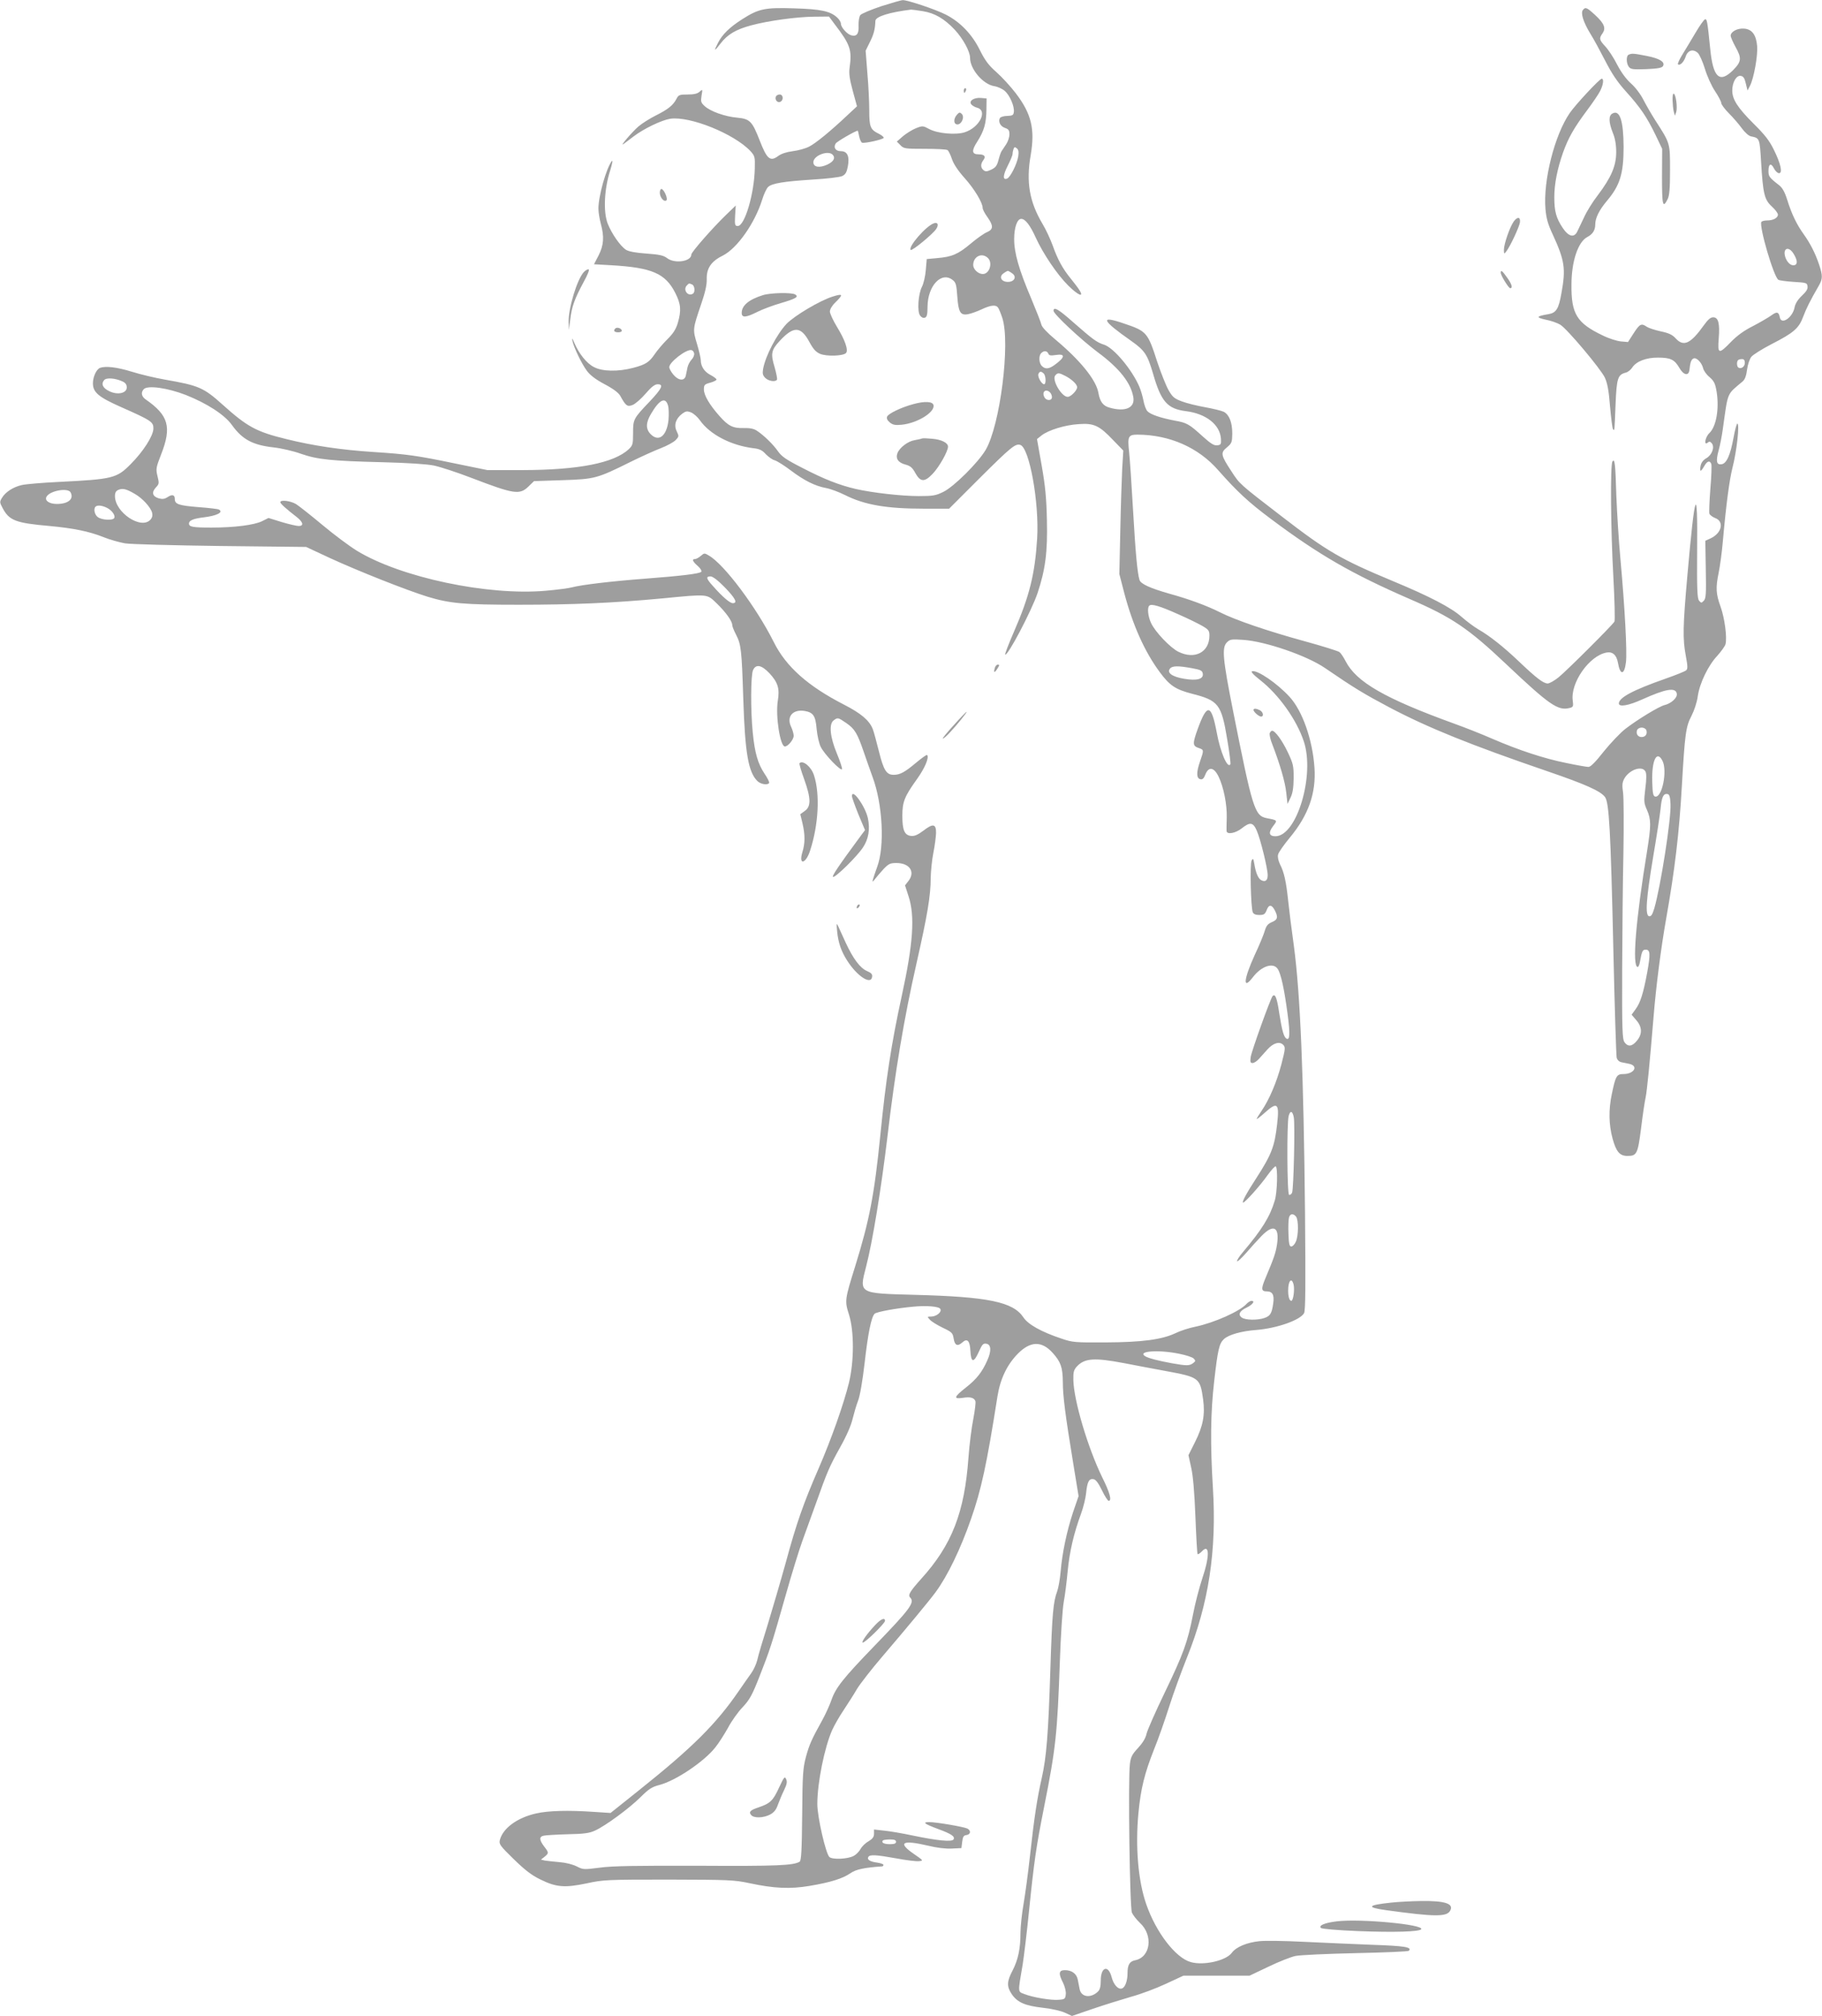 <?xml version="1.0" standalone="no"?>
<!DOCTYPE svg PUBLIC "-//W3C//DTD SVG 20010904//EN"
 "http://www.w3.org/TR/2001/REC-SVG-20010904/DTD/svg10.dtd">
<svg version="1.0" xmlns="http://www.w3.org/2000/svg"
 width="1157pt" height="1280pt" viewBox="0 0 1157 1280"
 preserveAspectRatio="xMidYMid meet">
<g transform="translate(0,1280) scale(0.1,-0.1)"
fill="#9e9e9e" stroke="none">
<path d="M5595 12760 c-66 -22 -125 -47 -132 -56 -7 -10 -12 -39 -11 -66 3
-53 -12 -72 -47 -62 -26 7 -65 51 -65 73 0 10 -10 27 -23 39 -44 41 -102 54
-274 59 -188 6 -225 -2 -333 -71 -79 -51 -124 -96 -150 -147 -29 -56 -25 -58
15 -6 44 58 98 90 195 116 107 29 289 54 399 55 l95 1 35 -47 c101 -132 112
-164 96 -279 -5 -35 0 -71 20 -145 l27 -99 -59 -55 c-108 -102 -203 -180 -245
-201 -23 -12 -70 -25 -104 -29 -39 -5 -73 -16 -93 -31 -50 -37 -71 -19 -116
97 -49 125 -62 139 -145 147 -77 7 -170 40 -206 74 -23 21 -25 29 -19 66 7 41
7 42 -12 25 -14 -13 -36 -18 -76 -18 -51 0 -58 -2 -71 -27 -21 -41 -53 -67
-131 -106 -38 -19 -89 -51 -112 -71 -40 -35 -123 -132 -93 -110 8 6 38 28 65
49 65 49 176 102 231 111 125 18 405 -95 509 -205 28 -31 30 -37 28 -109 -3
-162 -64 -367 -108 -367 -18 0 -20 6 -17 65 l4 65 -62 -60 c-83 -80 -220 -236
-220 -251 0 -45 -106 -60 -154 -23 -22 17 -48 23 -132 29 -69 5 -112 13 -129
24 -37 24 -91 103 -116 166 -29 75 -22 219 15 335 15 49 19 73 10 61 -35 -48
-84 -221 -84 -301 0 -22 7 -65 15 -95 23 -84 19 -137 -14 -202 l-29 -56 107
-6 c262 -15 347 -52 410 -178 35 -69 38 -110 15 -189 -12 -40 -29 -67 -68
-105 -28 -28 -63 -70 -78 -92 -35 -52 -58 -67 -138 -88 -96 -25 -195 -23 -248
5 -46 23 -95 84 -125 154 -13 31 -16 34 -12 13 9 -43 58 -145 92 -191 20 -27
56 -55 113 -85 55 -29 89 -55 99 -74 35 -64 45 -71 79 -57 17 7 54 39 82 72
36 42 58 59 76 59 40 0 28 -26 -49 -108 -105 -110 -107 -114 -107 -202 0 -70
-2 -78 -27 -102 -94 -88 -318 -132 -673 -133 l-225 0 -205 42 c-246 51 -305
59 -520 73 -202 13 -383 40 -548 81 -194 47 -251 78 -409 220 -120 108 -151
121 -363 158 -64 11 -160 34 -214 51 -94 29 -166 37 -201 24 -23 -9 -45 -57
-45 -98 0 -57 35 -87 177 -150 196 -87 208 -95 207 -139 -2 -46 -64 -144 -145
-225 -88 -89 -114 -95 -454 -112 -104 -5 -211 -14 -237 -20 -56 -13 -104 -45
-126 -82 -15 -25 -14 -29 4 -63 42 -80 82 -96 299 -115 151 -14 251 -34 343
-71 40 -16 101 -33 135 -39 34 -6 306 -13 606 -17 l545 -6 150 -70 c185 -85
486 -204 621 -246 142 -43 229 -51 578 -51 344 0 600 11 910 40 300 29 284 30
350 -33 57 -56 97 -111 97 -137 0 -8 11 -35 24 -60 32 -62 36 -95 46 -410 11
-342 32 -462 89 -519 21 -21 65 -28 75 -13 3 5 -10 31 -29 59 -42 63 -62 130
-75 262 -14 140 -13 364 2 396 18 40 54 33 105 -21 53 -58 65 -96 52 -175 -15
-96 15 -289 45 -289 20 0 56 44 56 68 0 12 -7 37 -16 56 -32 66 11 115 89 101
52 -10 66 -31 73 -116 4 -40 15 -91 26 -112 23 -47 129 -157 135 -141 2 7 -13
52 -33 100 -44 106 -51 187 -20 210 26 19 27 19 81 -18 52 -36 69 -63 110
-183 15 -44 40 -115 56 -159 64 -172 78 -441 29 -571 -12 -33 -24 -69 -27 -80
-4 -17 -2 -17 14 4 10 13 34 41 54 63 32 33 42 38 81 38 85 0 122 -57 76 -115
l-21 -27 22 -68 c42 -126 30 -301 -43 -635 -66 -303 -101 -531 -136 -885 -38
-376 -68 -535 -159 -829 -67 -215 -68 -221 -39 -311 32 -105 32 -293 -1 -430
-34 -138 -113 -361 -193 -545 -96 -221 -140 -345 -208 -596 -33 -119 -85 -296
-115 -395 -31 -98 -61 -199 -66 -224 -6 -25 -23 -63 -39 -85 -16 -22 -50 -71
-77 -110 -145 -212 -296 -362 -637 -634 l-179 -143 -106 7 c-159 11 -289 8
-367 -10 -120 -27 -211 -94 -230 -169 -6 -26 1 -36 88 -121 71 -69 113 -102
169 -129 101 -50 155 -54 294 -25 106 23 126 24 520 24 386 -1 416 -2 515 -23
155 -33 257 -38 381 -17 131 22 210 46 260 81 35 24 86 35 202 43 4 1 7 5 7
10 0 4 -19 11 -41 14 -45 6 -65 19 -55 36 10 16 48 14 176 -9 63 -12 128 -20
145 -18 30 3 29 4 -32 46 -106 73 -74 91 92 52 52 -13 110 -20 148 -18 l62 3
5 40 c4 32 9 41 28 43 26 4 29 28 5 41 -23 11 -195 41 -242 41 -47 0 -32 -11
59 -45 82 -30 106 -47 95 -65 -10 -17 -102 -8 -260 25 -66 14 -148 28 -182 31
l-63 7 0 -27 c0 -20 -9 -32 -35 -48 -20 -11 -42 -33 -51 -49 -8 -16 -28 -36
-44 -44 -38 -20 -132 -24 -153 -7 -23 20 -77 254 -77 337 0 135 45 357 94 469
13 29 46 87 73 127 27 41 65 100 84 133 19 32 93 127 164 210 148 173 299 355
336 406 76 103 159 275 225 465 65 185 100 346 168 779 18 111 60 199 129 270
80 81 152 83 222 5 51 -57 63 -91 64 -184 0 -88 15 -206 66 -517 l34 -208 -35
-102 c-40 -121 -69 -259 -79 -378 -4 -47 -14 -103 -22 -125 -25 -66 -32 -145
-43 -490 -13 -417 -25 -563 -55 -696 -29 -127 -48 -251 -75 -497 -11 -100 -29
-235 -40 -299 -11 -63 -20 -148 -20 -188 0 -99 -15 -169 -50 -237 -37 -70 -38
-102 -5 -151 36 -52 84 -73 198 -86 55 -6 117 -20 141 -32 l43 -20 134 46 c74
25 183 59 242 76 59 16 158 53 220 82 l112 52 210 0 210 0 120 57 c66 32 143
62 171 68 28 6 200 14 382 18 182 4 334 10 338 15 23 23 -26 31 -234 38 -119
5 -314 13 -434 19 -119 6 -245 8 -280 4 -80 -8 -149 -37 -176 -74 -37 -50
-178 -82 -260 -59 -96 26 -221 188 -283 367 -52 148 -70 366 -50 578 15 158
39 253 99 405 28 68 71 192 97 274 26 83 77 221 112 309 138 342 190 679 165
1079 -17 276 -15 475 8 675 23 203 32 241 62 269 30 28 111 51 206 58 133 11
279 63 303 107 9 17 10 172 6 633 -9 888 -30 1393 -71 1700 -14 99 -30 227
-36 285 -13 124 -26 182 -52 232 -11 23 -16 48 -12 62 3 14 37 62 75 108 117
141 167 281 156 443 -12 178 -77 362 -158 450 -79 86 -202 170 -237 163 -12
-2 4 -20 52 -58 117 -92 230 -251 275 -387 72 -214 -44 -603 -180 -603 -41 0
-46 23 -15 64 29 38 30 37 -41 51 -76 15 -90 62 -213 681 -66 333 -72 402 -39
435 20 20 29 21 103 16 140 -9 405 -100 520 -179 187 -128 247 -164 411 -251
247 -130 513 -237 1000 -404 240 -82 339 -126 367 -164 26 -36 36 -212 53
-973 8 -362 18 -669 21 -682 4 -15 16 -26 30 -29 13 -3 35 -7 49 -10 62 -13
32 -65 -36 -65 -43 0 -50 -12 -74 -128 -21 -100 -19 -193 5 -282 23 -84 46
-110 94 -110 60 0 66 12 87 176 10 82 23 170 29 196 9 45 25 206 50 508 16
199 48 444 80 625 55 310 83 544 100 845 19 329 25 376 61 444 18 36 35 87 40
125 12 84 67 197 125 258 24 27 47 59 51 72 11 43 -5 165 -31 238 -30 83 -32
120 -12 218 8 39 20 126 26 195 21 237 42 393 61 468 28 109 47 282 31 282 -4
0 -15 -40 -24 -90 -20 -109 -44 -164 -76 -168 -32 -5 -37 19 -19 86 9 31 21
93 27 137 34 242 23 216 126 303 15 13 23 36 28 75 4 31 16 67 27 81 10 13 69
50 129 81 139 71 173 100 200 173 20 53 43 100 98 195 27 46 27 66 3 138 -24
71 -55 132 -97 191 -46 64 -77 130 -104 216 -17 54 -31 79 -54 97 -61 47 -66
55 -66 89 0 46 16 54 35 16 8 -16 23 -30 32 -30 24 0 11 61 -33 149 -28 58
-58 96 -130 167 -100 100 -134 153 -134 209 0 52 26 97 53 93 17 -2 25 -13 33
-48 l11 -45 16 31 c24 47 50 190 45 251 -6 71 -32 107 -82 111 -42 4 -86 -19
-86 -45 0 -9 14 -40 30 -70 41 -73 39 -94 -15 -149 -86 -85 -127 -47 -145 136
-18 179 -21 191 -33 187 -7 -2 -33 -39 -59 -83 -25 -43 -63 -105 -83 -138 -20
-32 -33 -61 -30 -64 12 -12 38 14 49 48 13 41 47 51 77 24 11 -10 31 -55 45
-100 14 -47 42 -109 64 -142 22 -33 40 -67 40 -76 0 -9 22 -39 49 -66 27 -27
64 -70 82 -95 20 -27 43 -48 58 -51 55 -11 55 -12 64 -160 12 -204 21 -242 68
-285 22 -20 39 -43 39 -52 0 -21 -30 -37 -69 -37 -16 0 -32 -4 -36 -9 -16 -27
78 -349 108 -368 7 -4 50 -10 97 -13 80 -5 85 -6 88 -28 3 -17 -8 -34 -36 -60
-26 -25 -41 -49 -46 -73 -12 -66 -85 -115 -94 -64 -7 35 -19 38 -54 12 -18
-13 -71 -44 -117 -68 -58 -29 -102 -62 -140 -101 -76 -79 -85 -77 -77 20 8 98
-2 137 -35 137 -17 0 -33 -14 -59 -50 -84 -118 -129 -139 -179 -84 -22 24 -44
34 -96 45 -37 8 -76 21 -88 29 -34 24 -45 18 -83 -41 l-36 -56 -47 4 c-25 3
-76 19 -112 37 -166 79 -202 137 -200 324 0 147 42 272 101 302 34 18 50 43
50 80 0 40 25 91 73 148 84 99 107 173 107 345 -1 166 -24 237 -71 211 -25
-13 -24 -55 2 -121 15 -36 22 -76 22 -124 0 -87 -31 -160 -117 -274 -32 -41
-71 -104 -87 -140 -17 -36 -36 -76 -43 -90 -20 -42 -56 -33 -93 23 -41 62 -53
104 -53 194 0 85 19 180 55 283 34 95 70 158 152 268 36 48 74 104 84 124 20
39 25 78 10 78 -13 0 -167 -165 -203 -218 -96 -139 -170 -430 -154 -611 5 -56
15 -95 46 -160 76 -166 84 -216 55 -374 -17 -98 -33 -124 -82 -132 -78 -13
-82 -21 -18 -35 33 -6 75 -21 93 -32 44 -27 255 -278 283 -336 16 -35 25 -81
33 -184 7 -76 15 -140 19 -144 10 -10 9 -17 16 158 7 168 14 189 66 202 12 3
30 17 40 32 25 39 89 64 165 63 78 0 104 -13 134 -65 26 -46 59 -54 64 -14 5
50 12 68 27 74 19 7 51 -27 60 -62 3 -15 21 -41 41 -57 29 -26 36 -40 45 -94
17 -108 -3 -220 -46 -261 -27 -25 -37 -83 -11 -61 10 9 16 8 26 -4 20 -24 1
-75 -35 -95 -19 -11 -32 -27 -36 -48 -8 -40 1 -41 23 -2 19 33 35 38 45 14 3
-9 1 -80 -6 -158 -6 -78 -9 -150 -6 -159 4 -8 20 -20 35 -26 60 -21 45 -95
-26 -129 l-35 -16 3 -183 c3 -156 1 -184 -13 -198 -14 -15 -17 -15 -30 1 -11
14 -14 72 -12 323 4 427 -14 381 -62 -164 -29 -327 -30 -402 -10 -509 12 -65
13 -82 3 -92 -7 -7 -67 -31 -133 -54 -205 -72 -295 -120 -295 -157 0 -24 61
-14 149 26 151 68 213 78 219 35 4 -25 -36 -61 -77 -71 -35 -8 -171 -91 -248
-150 -34 -26 -96 -92 -139 -145 -51 -65 -83 -98 -97 -98 -11 0 -74 11 -141 25
-140 28 -301 81 -470 154 -66 29 -175 72 -242 96 -441 160 -621 264 -689 396
-13 25 -30 51 -39 58 -8 7 -111 39 -228 71 -226 62 -435 133 -531 182 -86 43
-198 84 -321 118 -123 35 -182 62 -190 87 -14 45 -26 180 -41 443 -9 157 -20
323 -25 369 -11 100 -6 111 54 111 202 -1 385 -81 511 -225 121 -137 193 -204
335 -310 306 -229 515 -349 880 -508 269 -116 373 -186 613 -413 276 -261 330
-298 403 -280 24 6 26 10 21 48 -15 112 104 283 213 304 39 8 65 -14 74 -64
14 -82 41 -80 51 3 8 64 -7 344 -35 654 -11 119 -22 299 -26 401 -6 205 -10
242 -25 219 -14 -22 -11 -432 6 -733 8 -148 11 -275 7 -283 -13 -23 -304 -313
-355 -354 -27 -22 -58 -39 -69 -39 -27 0 -72 34 -183 140 -99 94 -185 162
-258 204 -26 15 -74 51 -106 79 -66 59 -205 131 -436 227 -331 138 -417 188
-705 410 -273 210 -267 205 -321 288 -67 102 -70 117 -28 151 31 26 33 33 34
87 0 72 -19 120 -54 139 -15 7 -68 20 -118 29 -50 9 -117 25 -148 37 -48 18
-59 27 -85 72 -16 29 -48 109 -71 178 -61 189 -67 196 -213 245 -154 53 -141
21 46 -110 88 -62 104 -87 140 -209 51 -178 91 -223 209 -238 128 -16 216 -86
222 -175 2 -35 0 -39 -24 -42 -20 -2 -41 11 -92 57 -87 79 -100 86 -177 100
-90 17 -155 39 -174 60 -9 9 -20 40 -25 67 -5 27 -17 67 -26 88 -46 108 -162
247 -224 267 -47 15 -72 34 -193 140 -97 86 -128 104 -128 75 0 -20 173 -182
281 -263 138 -102 211 -195 226 -287 10 -66 -51 -93 -150 -65 -42 11 -62 37
-72 94 -14 82 -115 207 -277 342 -48 40 -81 75 -85 91 -3 15 -33 90 -65 167
-78 183 -108 289 -108 377 0 73 19 128 45 128 25 0 56 -39 92 -119 48 -104
135 -233 205 -303 63 -63 105 -81 72 -30 -9 15 -34 47 -54 72 -51 62 -84 122
-115 210 -15 41 -44 104 -66 140 -82 139 -104 264 -74 435 28 165 5 262 -95
393 -32 42 -87 102 -123 134 -50 44 -72 74 -105 140 -49 100 -126 180 -218
226 -65 33 -243 92 -271 91 -10 0 -72 -18 -138 -39z m265 -31 c76 -12 137 -48
203 -118 52 -56 97 -138 97 -178 0 -72 82 -168 153 -180 22 -3 52 -17 67 -30
32 -27 63 -99 58 -134 -2 -20 -9 -24 -41 -25 -21 0 -42 -6 -47 -13 -13 -22 2
-53 31 -63 24 -8 29 -16 29 -41 0 -18 -9 -45 -20 -62 -11 -16 -24 -37 -30 -45
-5 -8 -14 -34 -20 -58 -9 -34 -18 -46 -45 -59 -28 -13 -37 -14 -50 -3 -19 16
-19 39 0 64 17 23 6 36 -31 36 -43 0 -46 23 -8 81 43 68 57 115 58 204 l1 70
-35 3 c-45 4 -80 -19 -62 -41 7 -8 24 -18 37 -21 69 -18 15 -126 -79 -156 -57
-18 -171 -8 -224 20 -41 22 -44 22 -85 6 -23 -9 -60 -32 -82 -50 l-40 -35 23
-23 c21 -22 30 -23 155 -23 73 0 137 -3 144 -8 6 -4 19 -29 28 -57 11 -32 38
-73 80 -120 62 -69 115 -157 115 -190 0 -10 14 -36 30 -58 39 -55 39 -78 -2
-96 -18 -7 -65 -40 -105 -74 -79 -66 -117 -83 -213 -91 l-65 -6 -6 -70 c-3
-38 -14 -86 -24 -105 -24 -46 -32 -158 -12 -184 9 -12 20 -17 31 -13 12 5 16
20 16 69 1 134 89 228 161 169 19 -15 23 -30 28 -103 7 -101 20 -122 68 -113
18 3 57 17 85 30 59 28 91 31 105 13 6 -7 18 -37 28 -67 52 -160 -14 -682
-106 -838 -48 -81 -201 -233 -268 -266 -49 -24 -66 -27 -157 -27 -110 0 -293
21 -399 45 -104 24 -201 62 -338 133 -106 54 -133 73 -157 107 -30 43 -89 101
-135 131 -18 12 -44 17 -82 16 -68 -2 -98 13 -153 75 -64 72 -100 133 -100
170 0 29 4 33 40 43 22 6 40 15 40 20 0 5 -17 18 -38 29 -39 20 -62 55 -62 95
0 12 -11 59 -24 103 -28 92 -27 94 27 253 25 73 36 121 35 157 -2 69 28 114
102 150 92 47 203 205 250 355 11 36 28 72 38 81 25 23 98 35 285 47 87 5 171
15 185 22 21 10 29 24 36 61 12 65 -3 97 -44 97 -34 0 -49 23 -33 49 7 12 126
81 140 81 1 0 5 -16 9 -36 4 -19 12 -37 18 -40 17 -6 137 21 138 31 0 6 -14
17 -32 26 -53 26 -60 43 -60 148 0 53 -5 160 -12 237 l-11 142 27 55 c24 48
33 79 35 135 2 27 89 54 226 71 6 0 39 -4 75 -10z m606 -922 c-8 -49 -50 -133
-71 -141 -28 -11 -27 20 4 81 17 33 31 67 31 76 0 8 3 23 6 31 5 13 9 14 21 4
11 -9 13 -23 9 -51z m-1177 9 c17 -20 4 -42 -35 -61 -50 -23 -89 -17 -89 15 0
43 97 79 124 46z m6101 -628 c23 -38 26 -64 8 -71 -21 -7 -44 10 -58 42 -25
62 16 85 50 29z m-5118 -25 c34 -30 12 -103 -31 -103 -29 0 -61 30 -61 57 0
54 54 81 92 46z m156 -99 c30 -21 14 -54 -28 -54 -42 0 -58 33 -28 54 12 9 25
16 28 16 3 0 16 -7 28 -16z m-2034 -70 c18 -7 22 -49 6 -59 -33 -20 -65 26
-38 53 14 14 12 14 32 6z m14 -438 c2 -10 -5 -28 -16 -39 -11 -12 -23 -34 -26
-49 -3 -16 -8 -39 -11 -53 -8 -36 -46 -33 -79 6 -14 17 -26 38 -26 48 0 31
107 114 140 108 8 -1 16 -10 18 -21z m2249 -1 c4 -13 15 -14 49 -9 60 9 58
-14 -6 -61 -39 -29 -62 -31 -84 -9 -19 18 -21 65 -4 82 17 17 37 15 45 -3z
m4423 -59 c0 -24 -23 -41 -41 -30 -10 6 -12 38 -2 47 3 4 15 7 25 7 12 0 18
-7 18 -24z m-4452 -68 c14 -14 16 -68 2 -68 -15 0 -43 48 -36 65 7 18 18 19
34 3z m135 -14 c43 -22 77 -54 77 -73 0 -20 -40 -61 -60 -61 -39 0 -102 108
-79 136 15 18 23 18 62 -2z m-5983 -37 c17 -8 25 -20 25 -37 0 -37 -58 -50
-111 -24 -42 20 -53 46 -33 70 14 18 73 13 119 -9z m400 -85 c134 -53 247
-126 293 -191 66 -92 132 -127 265 -142 47 -5 125 -23 172 -40 106 -37 195
-46 520 -54 157 -4 282 -12 325 -21 39 -8 147 -43 240 -79 269 -103 305 -109
361 -54 l35 34 182 6 c206 7 217 10 437 119 63 31 147 69 186 84 39 15 81 38
94 51 22 23 22 26 7 57 -19 39 -6 80 35 111 23 17 31 18 57 8 16 -7 41 -29 55
-49 63 -90 196 -160 340 -178 39 -4 57 -13 80 -39 17 -17 42 -35 56 -38 14 -4
59 -32 100 -63 86 -65 155 -100 226 -113 27 -5 81 -25 119 -44 125 -63 264
-87 501 -87 l161 0 189 189 c203 202 232 226 263 216 58 -18 121 -368 107
-595 -14 -224 -48 -364 -148 -593 -33 -76 -58 -141 -55 -143 14 -15 168 278
206 391 49 148 64 259 59 462 -3 139 -10 215 -33 346 l-30 169 29 23 c43 34
150 67 237 72 95 7 130 -9 218 -102 l64 -66 -7 -117 c-3 -64 -9 -241 -12 -392
l-6 -275 31 -120 c54 -204 129 -372 225 -502 63 -86 101 -111 205 -138 169
-43 187 -66 224 -290 14 -82 23 -154 20 -158 -18 -30 -64 77 -87 204 -34 180
-61 184 -120 21 -34 -94 -33 -108 4 -121 36 -12 36 -12 10 -87 -24 -69 -23
-107 3 -112 13 -3 22 6 30 27 21 56 56 51 86 -12 31 -65 53 -174 51 -257 -1
-41 -2 -81 -1 -87 2 -24 57 -14 96 17 53 42 72 39 95 -13 24 -54 70 -241 70
-284 0 -34 -15 -45 -41 -32 -19 10 -35 47 -44 104 -6 34 -8 37 -17 21 -12 -21
-5 -297 7 -328 5 -12 18 -18 42 -18 29 0 36 5 46 30 14 38 32 38 52 0 22 -43
19 -60 -18 -75 -26 -11 -36 -23 -46 -57 -7 -24 -35 -92 -63 -151 -71 -156 -78
-228 -12 -142 54 71 130 96 158 52 20 -30 41 -125 62 -283 17 -127 15 -172 -7
-159 -17 11 -28 51 -45 158 -15 101 -26 130 -43 112 -14 -17 -133 -348 -139
-387 -4 -31 -2 -38 12 -38 10 0 28 12 42 28 13 15 37 41 53 59 36 40 76 52 99
29 15 -15 15 -24 -11 -124 -30 -114 -77 -224 -126 -296 -17 -25 -31 -48 -31
-51 0 -4 23 14 51 39 81 73 94 61 79 -71 -16 -143 -35 -193 -133 -345 -62 -95
-90 -148 -84 -154 7 -7 111 109 157 175 24 33 47 58 51 55 14 -9 10 -165 -6
-217 -31 -104 -82 -185 -201 -326 -25 -29 -42 -56 -38 -60 3 -3 29 21 58 54
28 33 72 81 97 107 77 79 115 57 98 -55 -9 -56 -19 -84 -74 -215 -28 -67 -26
-82 9 -82 37 0 49 -23 41 -77 -9 -64 -19 -79 -56 -92 -44 -15 -121 -14 -144 3
-25 18 -14 42 31 63 39 19 56 43 31 43 -7 0 -22 -9 -32 -20 -43 -47 -204 -119
-323 -144 -41 -8 -99 -27 -129 -42 -86 -40 -210 -57 -443 -58 -194 -1 -209 0
-279 24 -129 43 -213 90 -243 136 -65 97 -223 130 -689 142 -359 10 -354 6
-309 180 41 157 97 503 135 822 49 416 105 751 186 1108 68 301 89 424 89 537
1 44 8 116 17 160 9 44 16 100 17 125 1 59 -19 63 -81 15 -35 -26 -55 -35 -77
-33 -42 4 -56 36 -56 128 0 89 14 123 93 233 50 70 79 138 64 153 -3 3 -35
-20 -72 -51 -69 -58 -100 -75 -140 -75 -46 0 -64 29 -94 150 -16 63 -33 127
-39 141 -22 55 -74 99 -183 155 -228 117 -367 240 -445 396 -111 222 -315 494
-412 550 -28 17 -30 17 -52 -2 -13 -11 -29 -20 -37 -20 -21 0 -15 -15 18 -44
18 -16 27 -32 22 -37 -12 -12 -126 -26 -363 -44 -208 -16 -396 -38 -460 -55
-19 -5 -92 -15 -163 -21 -369 -33 -922 84 -1201 254 -47 29 -145 102 -218 163
-73 61 -149 121 -168 133 -35 21 -100 29 -100 12 0 -9 38 -43 104 -94 41 -32
47 -57 13 -57 -13 0 -61 11 -108 25 l-84 26 -40 -20 c-50 -25 -177 -41 -321
-41 -120 0 -144 4 -144 26 0 19 27 31 94 39 83 10 126 32 97 49 -5 4 -64 11
-132 16 -125 10 -149 19 -149 51 0 27 -16 32 -45 13 -20 -13 -33 -15 -58 -8
-39 12 -46 38 -17 69 21 22 21 27 10 72 -11 45 -10 53 24 140 67 172 46 246
-98 346 -28 19 -33 45 -13 66 25 26 151 8 267 -37z m5488 16 c7 -7 12 -20 12
-30 0 -24 -36 -24 -48 0 -18 34 9 57 36 30z m-2426 -83 c5 -16 6 -58 3 -92
-11 -103 -63 -143 -115 -88 -30 32 -29 72 4 127 53 91 92 110 108 53z m-3386
-561 c49 -28 101 -85 110 -120 4 -17 1 -31 -11 -44 -59 -65 -225 46 -225 150
0 22 6 33 23 40 27 11 50 5 103 -26z m-408 10 c23 -42 -14 -74 -87 -74 -49 0
-80 22 -65 47 23 38 135 57 152 27z m232 -99 c32 -16 55 -50 45 -65 -10 -16
-78 -12 -103 6 -21 14 -30 53 -15 67 11 11 42 8 73 -8z m3922 -504 c68 -70 84
-101 51 -101 -19 1 -64 39 -125 108 -44 48 -47 62 -16 62 14 0 47 -25 90 -69z
m2877 -170 c62 -27 133 -62 157 -76 39 -23 44 -30 44 -61 0 -105 -92 -154
-196 -103 -52 25 -150 128 -175 184 -19 41 -25 96 -11 109 13 14 67 -2 181
-53z m91 -344 c55 -10 65 -15 68 -35 5 -34 -37 -46 -119 -32 -76 13 -111 38
-89 65 15 18 52 18 140 2z m2884 -392 c9 -24 -4 -45 -29 -45 -25 0 -38 21 -29
45 4 8 16 15 29 15 13 0 25 -7 29 -15z m103 -196 c32 -63 -2 -235 -46 -227
-13 3 -17 19 -19 95 -4 135 29 203 65 132z m-108 -68 c7 -12 7 -48 -1 -108
-10 -83 -9 -92 11 -137 26 -60 26 -98 1 -255 -73 -445 -97 -741 -60 -741 5 0
12 17 15 38 11 62 16 72 35 72 30 0 31 -28 10 -145 -25 -134 -43 -192 -75
-235 l-24 -33 29 -34 c39 -44 40 -90 4 -132 -30 -37 -57 -39 -78 -9 -14 20
-16 78 -15 453 1 236 4 574 8 750 3 176 2 347 -2 380 -7 48 -6 65 7 90 32 58
114 86 135 46z m159 -206 c5 -93 -63 -526 -103 -663 -12 -40 -20 -52 -33 -50
-26 6 -19 108 26 378 22 129 43 267 47 305 7 75 18 98 44 93 12 -2 17 -18 19
-63z m-2392 -1991 c8 -45 -1 -453 -11 -477 -4 -10 -13 -16 -19 -14 -13 4 -15
452 -3 500 10 38 25 34 33 -9z m14 -629 c17 -21 16 -125 -2 -161 -7 -16 -20
-29 -28 -29 -12 0 -16 17 -18 80 -2 44 0 90 3 102 6 27 27 30 45 8z m-15 -434
c7 -33 -3 -101 -15 -101 -12 0 -20 27 -20 65 0 64 23 88 35 36z m-2244 -152
c12 -19 -24 -49 -59 -49 -25 0 -25 0 -7 -20 11 -12 47 -34 82 -51 59 -28 63
-33 69 -69 7 -44 25 -51 55 -24 31 28 48 11 51 -52 4 -77 21 -80 53 -9 21 47
28 56 47 53 32 -4 35 -45 8 -105 -33 -75 -68 -120 -137 -174 -75 -59 -80 -74
-20 -65 49 8 73 1 81 -21 3 -8 -3 -58 -13 -111 -11 -54 -25 -164 -31 -246 -25
-350 -105 -556 -301 -772 -68 -76 -85 -102 -70 -117 32 -32 3 -71 -231 -313
-193 -200 -241 -260 -268 -338 -11 -32 -36 -87 -56 -124 -72 -130 -84 -158
-106 -237 -19 -72 -22 -109 -24 -369 -2 -224 -6 -291 -16 -297 -38 -24 -143
-29 -638 -26 -397 1 -551 -1 -631 -12 -102 -13 -106 -13 -147 8 -26 13 -70 24
-110 27 -37 3 -78 8 -92 10 l-25 6 23 18 c28 23 28 26 -3 66 -31 41 -32 62 -2
68 12 3 81 7 152 9 105 2 139 7 175 24 67 31 215 140 287 211 53 53 72 65 120
78 103 26 284 148 355 238 22 27 58 84 81 125 22 42 64 101 93 131 44 47 60
75 107 195 66 168 77 201 166 515 38 135 86 290 106 345 20 55 58 161 85 235
73 205 86 236 155 360 40 71 70 140 79 180 9 36 24 88 35 116 12 31 28 124 41
235 22 195 43 296 64 317 12 12 136 35 246 45 82 8 161 2 171 -14z m1517 -285
c42 -8 84 -22 92 -30 13 -14 13 -17 -4 -30 -24 -17 -40 -17 -136 0 -87 16
-149 32 -169 45 -50 32 86 42 217 15z m-353 -59 c72 -14 193 -37 270 -51 210
-39 216 -43 235 -180 13 -97 0 -168 -51 -270 l-42 -84 17 -78 c12 -51 21 -157
27 -311 5 -129 11 -236 14 -239 3 -3 14 4 26 16 50 55 52 -28 4 -170 -19 -57
-46 -160 -59 -229 -34 -176 -62 -252 -181 -499 -57 -118 -108 -234 -114 -258
-6 -29 -24 -58 -54 -91 -38 -41 -46 -56 -52 -102 -12 -100 -1 -911 13 -944 7
-16 30 -45 51 -65 85 -78 68 -217 -30 -237 -36 -7 -49 -29 -49 -82 0 -49 -15
-90 -35 -97 -24 -9 -54 24 -66 72 -21 80 -69 65 -69 -22 0 -36 -5 -58 -17 -69
-45 -45 -107 -37 -117 14 -3 17 -9 44 -12 61 -7 37 -38 60 -81 60 -40 0 -43
-21 -12 -81 11 -23 19 -54 17 -72 -3 -29 -6 -32 -43 -35 -48 -5 -166 15 -219
36 -44 17 -43 5 -12 187 8 50 27 205 41 345 32 315 45 403 95 655 75 376 84
467 100 918 6 174 17 342 25 385 8 42 19 131 25 196 12 125 39 240 85 365 15
41 29 99 32 130 7 71 18 93 46 89 15 -2 31 -23 54 -70 18 -38 38 -68 43 -68
22 0 8 52 -41 150 -91 187 -180 486 -183 617 -1 52 3 65 23 87 49 52 111 56
296 21z m-1445 -3040 c0 -11 -11 -15 -39 -15 -38 0 -57 10 -44 24 3 3 24 6 45
6 27 0 38 -4 38 -15z"/>
<path d="M6120 12225 c0 -8 2 -15 4 -15 2 0 6 7 10 15 3 8 1 15 -4 15 -6 0
-10 -7 -10 -15z"/>
<path d="M6077 12072 c-24 -27 -22 -62 3 -62 27 0 47 48 27 67 -11 11 -16 11
-30 -5z"/>
<path d="M5930 11382 c-50 -17 -165 -150 -147 -169 9 -8 141 101 162 133 18
27 10 45 -15 36z"/>
<path d="M4845 10926 c-90 -28 -135 -66 -135 -113 0 -32 27 -30 100 7 32 16
99 41 147 55 96 28 117 40 93 55 -21 14 -158 11 -205 -4z"/>
<path d="M5285 10916 c-81 -26 -239 -120 -290 -172 -62 -66 -134 -203 -149
-286 -5 -30 -3 -41 14 -58 20 -20 64 -27 74 -11 3 5 -4 40 -15 79 -26 86 -22
109 33 168 88 95 134 93 188 -8 25 -46 41 -63 68 -75 41 -17 145 -14 164 5 17
17 -6 84 -58 168 -24 40 -44 83 -44 96 0 14 14 38 35 58 52 51 49 58 -20 36z"/>
<path d="M5800 10234 c-78 -21 -159 -60 -167 -80 -4 -11 2 -24 18 -37 19 -15
34 -18 75 -14 99 10 211 79 202 124 -4 24 -55 27 -128 7z"/>
<path d="M5855 10016 c-5 -3 -27 -7 -47 -11 -43 -7 -95 -47 -109 -82 -13 -35
5 -61 51 -73 30 -8 44 -19 62 -53 33 -59 59 -60 111 -5 41 43 97 142 97 172 0
24 -41 45 -100 50 -30 3 -59 4 -65 2z"/>
<path d="M6317 8558 c-9 -31 -2 -33 17 -3 13 20 14 25 2 25 -7 0 -16 -10 -19
-22z"/>
<path d="M6056 8195 c-43 -47 -74 -85 -69 -85 5 0 25 17 44 38 43 45 113 132
107 132 -3 0 -40 -38 -82 -85z"/>
<path d="M5559 2483 c-53 -56 -93 -113 -80 -113 16 0 141 123 141 138 0 23
-26 12 -61 -25z"/>
<path d="M4947 1449 c-38 -83 -56 -100 -129 -125 -54 -18 -65 -29 -48 -49 17
-21 78 -19 120 3 26 14 39 31 50 63 9 24 26 66 39 92 18 38 21 53 13 70 -9 20
-13 14 -45 -54z"/>
<path d="M10052 12737 c-16 -19 2 -77 47 -151 21 -33 63 -111 95 -173 42 -82
77 -134 132 -195 91 -101 131 -160 187 -275 l42 -88 -1 -178 c0 -183 5 -203
36 -141 11 22 15 66 15 184 0 174 1 169 -93 315 -25 39 -59 98 -77 133 -18 35
-52 80 -79 103 -29 26 -61 69 -87 119 -22 44 -56 95 -75 115 -38 41 -41 51
-18 83 23 33 12 62 -45 115 -54 50 -63 54 -79 34z"/>
<path d="M10343 12453 c-17 -6 -17 -54 0 -77 12 -16 26 -18 110 -15 73 3 100
8 107 19 16 26 -21 49 -104 65 -82 16 -93 17 -113 8z"/>
<path d="M10621 12163 c1 -26 4 -59 8 -73 l7 -25 8 23 c9 28 -1 109 -15 117
-5 4 -9 -14 -8 -42z"/>
<path d="M4927 12187 c-8 -20 9 -41 27 -34 23 9 21 47 -3 47 -10 0 -21 -6 -24
-13z"/>
<path d="M4190 11576 c0 -30 28 -62 42 -48 11 11 -17 72 -32 72 -6 0 -10 -11
-10 -24z"/>
<path d="M9612 11393 c-25 -36 -62 -143 -62 -180 1 -27 1 -28 16 -8 24 30 83
157 86 184 4 35 -17 36 -40 4z"/>
<path d="M3707 11072 c-43 -47 -98 -230 -96 -316 l2 -51 8 65 c9 81 28 133 84
237 30 54 40 83 32 83 -8 0 -21 -8 -30 -18z"/>
<path d="M9530 11068 c0 -17 50 -98 60 -98 18 0 10 27 -20 68 -31 44 -40 50
-40 30z"/>
<path d="M3907 10714 c-14 -14 -6 -24 19 -24 16 0 24 5 22 13 -5 14 -31 21
-41 11z"/>
<path d="M7960 8292 c0 -12 34 -42 48 -42 19 0 14 28 -7 40 -24 12 -41 13 -41
2z"/>
<path d="M8063 8145 c-3 -9 4 -42 17 -73 49 -128 81 -238 88 -306 l8 -71 19
40 c14 29 19 62 20 125 0 78 -3 91 -38 165 -36 75 -80 135 -99 135 -5 0 -11
-7 -15 -15z"/>
<path d="M5077 7954 c-3 -3 10 -48 29 -100 44 -122 45 -175 5 -203 l-29 -21
14 -58 c17 -74 17 -126 -1 -184 -25 -84 22 -74 49 10 54 165 64 360 25 479
-17 54 -70 98 -92 77z"/>
<path d="M5410 7745 c0 -9 19 -61 41 -116 l42 -100 -24 -32 c-143 -194 -189
-262 -179 -265 15 -5 151 128 190 187 36 54 46 117 31 187 -18 77 -101 192
-101 139z"/>
<path d="M5447 7053 c-4 -3 -7 -11 -7 -17 0 -6 5 -5 12 2 6 6 9 14 7 17 -3 3
-9 2 -12 -2z"/>
<path d="M5316 6886 c7 -72 26 -127 64 -186 63 -99 151 -156 158 -103 3 17 -5
25 -32 37 -43 18 -88 77 -136 181 -20 44 -42 91 -48 105 -10 21 -11 16 -6 -34z"/>
<path d="M8835 719 c-152 -16 -162 -30 -33 -48 310 -43 386 -43 407 -3 24 44
-32 63 -184 61 -60 -1 -146 -5 -190 -10z"/>
<path d="M8489 600 c-76 -9 -117 -26 -101 -42 6 -6 108 -15 239 -20 226 -9
388 -4 398 12 19 30 -386 68 -536 50z"/>
</g>
</svg>

